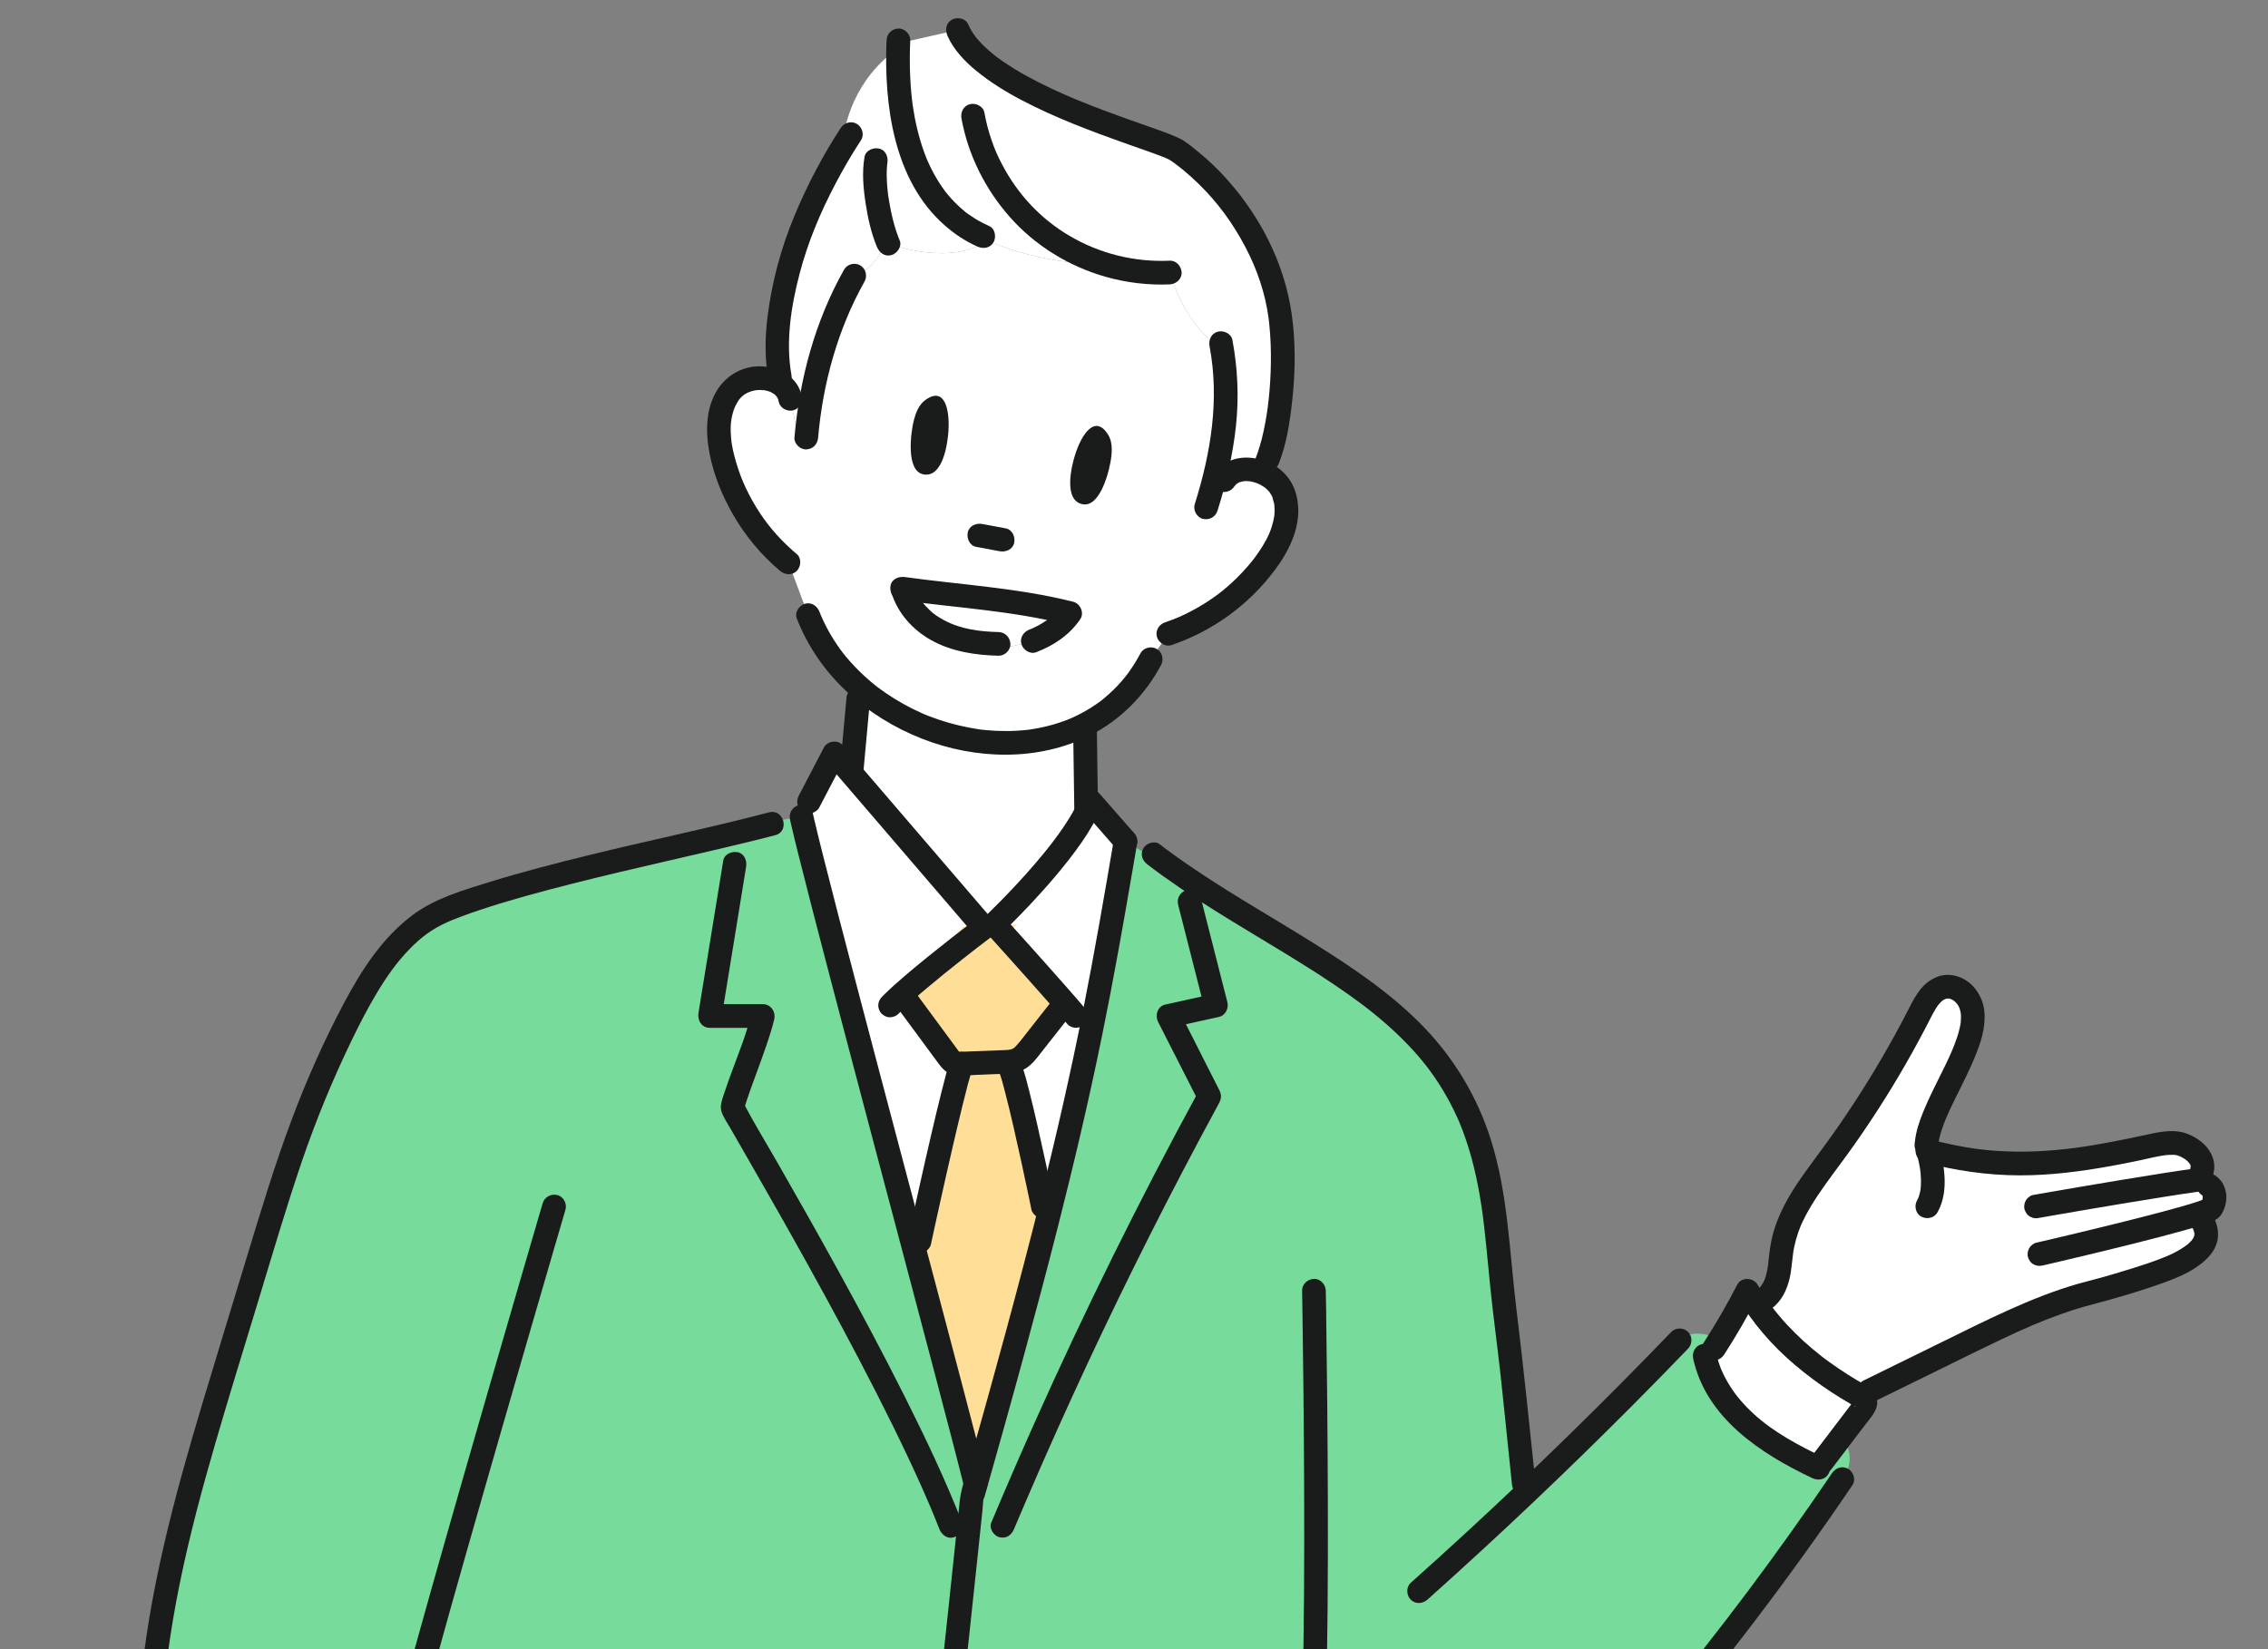 <svg width="165" height="120" viewBox="0 0 165 120" fill="none" xmlns="http://www.w3.org/2000/svg">
<rect x="0" y="0" width="165" height="120" fill="#808080" stroke="none"/>
<g clip-path="url(#clip0_3339_49214)">
<path d="M77.848 44.614C77.236 45.544 76.191 46.295 75.138 46.63C67.482 49.07 65.622 42.818 65.622 42.818C69.641 43.385 73.931 43.612 77.848 44.614Z" fill="white"/>
<path d="M54.621 63.992L60.688 54.823L71.583 65.023L79.359 58.331L86.54 66.129L70.581 113.666L54.621 63.992Z" fill="white"/>
<path d="M72.951 75.055H70.439L66.895 88.835L66.477 90.908L71.331 108.613L76.185 88.835L72.951 75.055Z" fill="#FFDF98"/>
<path d="M73.355 77.255C73.233 77.265 73.111 77.27 72.99 77.275C71.974 77.314 70.959 77.354 69.944 77.393C69.761 77.4 69.571 77.405 69.407 77.326C69.365 77.306 69.326 77.281 69.29 77.252C69.184 77.17 69.101 77.058 69.021 76.949C67.979 75.537 66.937 74.124 65.896 72.712L65.556 72.33C67.097 70.724 68.609 69.09 70.09 67.428L70.959 67.63C71.649 67.724 72.358 67.683 73.034 67.509L74.01 67.231C73.852 67.41 73.692 67.586 73.529 67.761C74.769 69.533 76.077 71.257 77.449 72.93L77.117 73.458C76.37 74.409 75.622 75.359 74.874 76.31C74.642 76.605 74.4 76.909 74.065 77.077C73.845 77.188 73.602 77.233 73.355 77.255Z" fill="#FFDF98"/>
<path d="M135.498 101.679C135.608 101.767 135.695 101.874 135.711 102.011C135.732 102.196 135.614 102.365 135.5 102.514C134.999 103.173 134.465 103.809 133.946 104.455C133.427 105.105 132.924 105.766 132.489 106.473C132.427 106.574 132.353 106.693 132.279 106.809C130.464 105.95 128.674 104.987 127.165 103.661C125.736 102.403 124.564 100.786 124.086 98.948L124.691 98.129C124.836 97.904 124.98 97.679 125.121 97.452C125.839 96.303 126.509 95.123 127.127 93.918C127.31 94.241 127.505 94.556 127.711 94.864C129.581 97.668 132.32 99.846 135.26 101.524C135.34 101.569 135.424 101.62 135.498 101.679Z" fill="white"/>
<path d="M133.947 104.456C133.427 105.105 132.925 105.766 132.49 106.473C132.428 106.574 132.353 106.693 132.279 106.81C130.464 105.95 128.674 104.987 127.166 103.661C125.736 102.403 124.565 100.787 124.087 98.949L124.692 98.129C124.837 97.905 124.981 97.679 125.122 97.452C123.004 96.484 122.199 97.524 122.199 97.524C118.587 101.275 114.891 104.946 111.114 108.533L110.859 108.009C110.182 101.58 109.505 95.151 108.827 88.722C108.543 86.02 108.246 83.268 107.158 80.778C104.585 74.892 81.884 61.213 81.884 61.213C81.168 68.398 79.196 75.366 77.228 82.289C75.756 87.465 74.655 91.65 74.039 97.008C73.865 98.516 70.984 106.655 70.984 106.655C70.984 106.655 68.786 101.926 68.643 100.956C67.31 91.947 64.942 83.112 61.915 74.529C60.824 71.435 60.111 68.485 59.467 65.271C59.393 64.904 58.282 59.429 58.308 59.423C58.308 59.423 48.026 61.101 48.005 61.168L47.901 61.213C42.445 62.651 36.95 64.103 31.902 66.45C28.089 68.223 25.744 73.324 24.019 76.998C21.892 81.526 20.421 86.328 18.968 91.105C18.15 93.797 17.331 96.489 16.513 99.181C13.877 107.855 11.219 116.647 10.883 125.706L10.729 129.861C10.836 132.374 12.773 134.516 15.039 135.608C17.305 136.7 19.874 136.942 22.38 137.166C25.244 137.423 23.905 137.68 26.769 137.937C26.427 144.395 25.121 157.168 25.121 157.168H97.339C97.339 157.168 97.571 144.383 96.727 137.521C96.379 134.695 96.5 130.803 96.426 127.888L97.777 128.688C99.699 131.592 102.375 134.394 105.833 134.798C108.54 135.115 111.2 133.881 113.428 132.311C116.735 129.982 119.421 126.89 121.986 123.762C126.241 118.569 130.261 113.183 134.026 107.625C134.026 107.625 135.295 106.221 133.946 104.456H133.947ZM74.736 136.811C74.719 137.011 74.623 137.213 74.479 137.348C73.735 138.844 71.677 137.749 71.677 137.749C70.71 137.241 70.407 135.792 71.09 134.939C71.774 134.086 73.253 134.066 73.96 134.901C74.181 135.161 74.325 135.477 74.466 135.787C74.567 136.008 74.669 136.237 74.715 136.473V136.474C74.737 136.585 74.745 136.697 74.736 136.811Z" fill="#76DB9B"/>
<path d="M160.238 89.96C160.238 90.632 157.298 92.286 156.089 92.885C154.881 93.484 153.527 93.703 152.218 94.029C148.971 94.837 145.939 96.322 142.935 97.796C140.618 98.934 138.301 100.071 135.984 101.208L135.498 101.679C135.424 101.62 135.341 101.57 135.261 101.524C132.32 99.847 129.582 97.669 127.711 94.864L127.787 94.827C128.553 94.618 129.064 93.876 129.29 93.115C129.515 92.354 129.519 91.547 129.65 90.765C130.069 88.272 131.724 86.197 133.224 84.162C135.672 80.84 137.846 77.315 139.716 73.637C140.115 72.85 140.623 71.962 141.492 71.815C142.286 71.68 143.068 72.286 143.355 73.037C143.643 73.789 143.533 74.636 143.304 75.408C142.495 78.146 140.281 80.453 140.145 83.304L140.212 83.74C145.484 84.866 151.017 84.565 156.295 83.419C156.984 83.27 157.686 83.106 158.385 83.19C159.085 83.275 159.614 83.767 160.047 84.323C160.589 85.02 160.043 85.836 160.043 85.836L160.652 86.234C161.214 86.552 161.234 87.413 160.857 87.936C160.479 88.459 159.848 88.724 159.246 88.956C159.246 88.956 160.238 89.289 160.238 89.96Z" fill="white"/>
<path d="M62.114 52.278C62.149 51.375 62.181 50.466 62.196 49.535V49.442C66.976 52.995 73.858 53.901 78.656 50.751V51.093C78.662 51.845 78.684 52.604 78.714 53.367C78.747 54.244 78.789 55.126 78.828 56.015L78.932 59.405C77.731 62.259 72.452 67.727 71.761 67.633C71.761 67.633 64.812 60.759 61.944 57.621V57.225C61.968 55.541 62.048 53.922 62.114 52.278Z" fill="white"/>
<path d="M63.511 50.822C61.421 49.269 59.731 47.21 58.794 44.763L57.361 40.928C55.038 38.991 53.344 36.312 52.589 33.383C52.149 31.672 52.093 29.66 53.273 28.345C54.135 27.385 55.812 27.263 56.782 27.943C57.139 28.194 57.4 28.555 57.489 29.022L58.26 32.67L58.888 29.362C59.415 26.099 60.525 22.931 62.151 20.053C62.151 20.053 63.918 19.595 64.468 17.319C64.521 17.466 64.574 17.605 64.628 17.733C64.628 17.733 69.239 19.444 71.81 17.48C71.81 17.48 75.497 19.265 80.269 19.191C81.828 19.684 83.471 19.907 85.104 19.83C85.104 19.83 86.175 23.833 88.891 25.309C89.344 27.895 89.336 30.561 88.865 33.144L87.394 37.731L90.176 34.193C90.714 34.076 91.332 34.165 91.886 34.41C92.549 34.701 93.122 35.214 93.368 35.865C93.992 37.518 93.21 39.373 92.18 40.808C90.416 43.265 87.865 45.148 84.998 46.111L83.722 47.964C82.758 49.775 81.466 51.15 79.971 52.13C75.174 55.28 68.292 54.374 63.511 50.822ZM75.139 46.631C76.191 46.296 77.236 45.545 77.848 44.615C73.932 43.613 69.642 43.386 65.623 42.819C65.623 42.819 67.482 49.071 75.139 46.631Z" fill="white"/>
<path d="M64.468 17.319C63.917 19.595 62.15 20.053 62.15 20.053C60.524 22.931 59.415 26.099 58.888 29.362L58.259 32.67L57.489 29.022C57.4 28.555 57.139 28.194 56.781 27.943L56.748 27.514C56.349 25.37 56.614 23.157 57.033 21.017C57.74 17.419 59.509 13.654 61.25 10.787C61.399 9 62.149 5.79 65.34 3.501C65.593 3.32 65.86 3.144 66.144 2.976L69.676 2.179C71.759 6.952 84.343 10.07 85.606 10.944C88.978 13.277 91.657 17.105 92.746 21.058C93.834 25.01 93.221 30.938 92.211 33.479L91.886 34.41C91.331 34.165 90.714 34.076 90.175 34.193L87.394 37.731L88.865 33.144C89.336 30.561 89.344 27.895 88.89 25.309C86.174 23.833 85.103 19.83 85.103 19.83C83.471 19.907 81.827 19.684 80.268 19.191C75.496 19.265 71.81 17.48 71.81 17.48C69.238 19.444 64.627 17.733 64.627 17.733C64.573 17.605 64.52 17.466 64.468 17.319Z" fill="white"/>
<path d="M89.813 35.379C89.845 35.33 89.972 35.205 89.824 35.354C89.866 35.312 89.904 35.266 89.947 35.225C89.976 35.198 90.007 35.173 90.036 35.148C89.864 35.296 90.008 35.177 90.054 35.15C90.093 35.126 90.146 35.109 90.182 35.082C90.269 35.013 89.988 35.14 90.164 35.09C90.28 35.056 90.392 35.028 90.51 35.002C90.264 35.055 90.569 35.004 90.645 35.002C90.717 35.002 91.098 35.045 90.855 35.004C91.091 35.044 91.316 35.108 91.541 35.19C91.331 35.113 91.638 35.241 91.692 35.27C91.788 35.322 91.881 35.379 91.971 35.441C92.006 35.464 92.167 35.602 92.006 35.462C92.055 35.505 92.105 35.546 92.152 35.59C92.246 35.678 92.332 35.773 92.413 35.873C92.274 35.702 92.462 35.962 92.491 36.014C92.522 36.069 92.549 36.126 92.576 36.182C92.556 36.139 92.51 35.987 92.569 36.182C92.614 36.332 92.653 36.48 92.69 36.631C92.754 36.895 92.69 36.496 92.712 36.766C92.721 36.873 92.727 36.979 92.728 37.086C92.729 37.255 92.721 37.425 92.7 37.592C92.716 37.471 92.694 37.624 92.691 37.639C92.672 37.731 92.656 37.823 92.635 37.914C92.598 38.068 92.555 38.219 92.507 38.369C92.478 38.46 92.446 38.55 92.412 38.64C92.418 38.626 92.305 38.901 92.353 38.79C92.074 39.437 91.688 40.027 91.273 40.593C91.167 40.738 90.909 41.053 90.716 41.273C90.495 41.526 90.264 41.771 90.026 42.008C89.81 42.223 89.586 42.432 89.357 42.633C89.092 42.865 88.807 43.096 88.604 43.247C88.016 43.684 87.395 44.078 86.748 44.423C86.035 44.803 85.518 45.025 84.769 45.279C84.329 45.428 84.039 45.871 84.167 46.338C84.285 46.767 84.784 47.09 85.227 46.94C88.237 45.917 90.857 44.007 92.76 41.462C93.731 40.164 94.556 38.522 94.442 36.856C94.388 36.066 94.162 35.328 93.67 34.704C93.304 34.24 92.806 33.876 92.265 33.64C90.893 33.043 89.203 33.16 88.326 34.509C88.072 34.898 88.247 35.46 88.635 35.687C89.053 35.931 89.559 35.769 89.813 35.378V35.379Z" fill="#191C1A"/>
<path d="M57.97 40.32C56.903 39.424 56.004 38.424 55.281 37.327C54.898 36.747 54.557 36.141 54.261 35.513C53.999 34.958 53.77 34.36 53.569 33.69C53.473 33.373 53.388 33.052 53.319 32.728C53.241 32.359 53.216 32.19 53.19 31.904C53.127 31.188 53.145 30.657 53.312 30.058C53.349 29.922 53.393 29.788 53.445 29.657C53.383 29.813 53.491 29.562 53.494 29.554C53.519 29.504 53.545 29.454 53.573 29.405C53.746 29.095 53.791 29.017 54.059 28.78C54.097 28.746 54.26 28.645 54.079 28.761C54.114 28.738 54.148 28.714 54.182 28.691C54.288 28.624 54.4 28.572 54.511 28.515C54.31 28.619 54.594 28.49 54.658 28.471C54.78 28.435 54.903 28.412 55.026 28.387C54.796 28.434 54.995 28.391 55.047 28.387C55.13 28.38 55.214 28.376 55.298 28.376C55.376 28.376 55.751 28.416 55.502 28.376C55.623 28.395 55.742 28.419 55.86 28.452C55.918 28.469 55.973 28.489 56.031 28.507C56.209 28.561 55.893 28.431 56.043 28.511C56.163 28.575 56.274 28.647 56.389 28.718C56.217 28.611 56.314 28.652 56.347 28.691C56.393 28.746 56.454 28.803 56.506 28.852C56.635 28.973 56.436 28.697 56.507 28.858C56.529 28.908 56.564 28.962 56.593 29.007C56.696 29.165 56.549 28.831 56.597 29.017C56.618 29.096 56.643 29.172 56.66 29.252C56.754 29.708 57.291 29.972 57.719 29.854C58.191 29.724 58.415 29.252 58.321 28.795C58.045 27.468 56.782 26.752 55.516 26.662C54.166 26.565 52.915 27.226 52.194 28.355C51.318 29.727 51.326 31.47 51.624 33.014C51.92 34.55 52.534 36.055 53.309 37.408C54.203 38.969 55.375 40.383 56.752 41.539C57.108 41.837 57.621 41.888 57.97 41.539C58.278 41.231 58.328 40.621 57.97 40.321L57.97 40.32Z" fill="#191C1A"/>
<path d="M71.01 39.789C71.58 39.896 72.151 40.004 72.722 40.11C73.164 40.193 73.672 39.988 73.782 39.508C73.878 39.085 73.653 38.538 73.18 38.449C72.609 38.342 72.038 38.235 71.467 38.128C71.025 38.045 70.517 38.251 70.408 38.73C70.311 39.154 70.536 39.701 71.01 39.789Z" fill="#191C1A"/>
<path d="M57.964 44.99C59.556 49.114 63.016 52.154 67.08 53.752C70.969 55.28 75.54 55.408 79.322 53.5C81.523 52.389 83.305 50.564 84.465 48.398C84.684 47.988 84.568 47.46 84.156 47.219C83.765 46.991 83.198 47.117 82.978 47.528C82.72 48.011 82.433 48.477 82.113 48.921C82.074 48.975 82.035 49.029 81.996 49.082C81.974 49.111 81.835 49.287 81.97 49.117C81.903 49.203 81.835 49.288 81.765 49.371C81.6 49.57 81.429 49.763 81.251 49.949C80.902 50.313 80.528 50.647 80.136 50.963C79.97 51.097 80.286 50.853 80.114 50.98C80.064 51.017 80.015 51.054 79.965 51.09C79.882 51.15 79.798 51.209 79.714 51.267C79.512 51.406 79.305 51.537 79.094 51.662C78.674 51.909 78.239 52.126 77.791 52.319C78.02 52.221 77.688 52.359 77.632 52.381C77.528 52.421 77.424 52.459 77.319 52.497C77.09 52.578 76.858 52.652 76.625 52.719C76.157 52.854 75.68 52.961 75.198 53.041C75.088 53.059 74.976 53.074 74.865 53.092C74.734 53.114 75.086 53.066 74.882 53.089C74.821 53.096 74.76 53.104 74.698 53.111C74.453 53.138 74.208 53.158 73.962 53.171C73.466 53.2 72.969 53.201 72.474 53.178C72.244 53.168 72.016 53.152 71.788 53.131C71.663 53.12 71.538 53.107 71.414 53.092C71.352 53.085 71.29 53.077 71.227 53.069C71.046 53.047 71.403 53.096 71.207 53.066C70.224 52.914 69.259 52.691 68.317 52.373C68.075 52.292 67.835 52.205 67.598 52.113C67.498 52.074 67.4 52.035 67.301 51.994C67.264 51.979 67.064 51.892 67.272 51.982C67.193 51.948 67.115 51.914 67.038 51.88C66.591 51.68 66.152 51.462 65.725 51.223C65.28 50.975 64.845 50.706 64.425 50.417C64.232 50.285 64.043 50.148 63.856 50.008C63.825 49.984 63.654 49.85 63.829 49.988C63.779 49.948 63.729 49.909 63.679 49.869C63.58 49.79 63.481 49.709 63.384 49.628C62.948 49.26 62.532 48.868 62.14 48.453C61.952 48.254 61.77 48.049 61.593 47.84C61.512 47.743 61.432 47.645 61.353 47.546C61.329 47.515 61.199 47.342 61.333 47.521C61.282 47.454 61.231 47.387 61.181 47.319C60.857 46.877 60.559 46.416 60.292 45.937C60.159 45.697 60.032 45.453 59.915 45.204C59.851 45.07 59.791 44.934 59.731 44.798C59.643 44.598 59.799 44.972 59.719 44.768C59.688 44.689 59.656 44.61 59.625 44.531C59.457 44.097 59.046 43.797 58.565 43.929C58.151 44.043 57.795 44.552 57.964 44.988V44.99Z" fill="#191C1A"/>
<path d="M62.834 55.93C62.85 55.762 62.865 55.594 62.88 55.426C62.917 55.022 62.954 54.618 62.991 54.215C63.036 53.727 63.081 53.239 63.125 52.751C63.164 52.328 63.203 51.906 63.241 51.483C63.26 51.278 63.283 51.072 63.298 50.866C63.298 50.863 63.298 50.86 63.298 50.857C63.317 50.649 63.189 50.391 63.046 50.248C62.897 50.099 62.652 49.986 62.437 49.996C62.214 50.005 61.983 50.079 61.828 50.248C61.783 50.306 61.738 50.364 61.693 50.422C61.615 50.557 61.576 50.701 61.575 50.857C61.56 51.025 61.544 51.193 61.529 51.361C61.492 51.765 61.455 52.168 61.418 52.572C61.374 53.059 61.329 53.548 61.284 54.036C61.246 54.459 61.206 54.881 61.168 55.303C61.149 55.509 61.126 55.715 61.112 55.921C61.112 55.923 61.112 55.926 61.111 55.93C61.092 56.138 61.221 56.396 61.363 56.539C61.513 56.688 61.758 56.801 61.972 56.791C62.195 56.781 62.426 56.708 62.582 56.539C62.627 56.481 62.671 56.423 62.717 56.364C62.795 56.23 62.834 56.085 62.834 55.93Z" fill="#191C1A"/>
<path d="M79.882 59.093C79.879 58.885 79.876 58.676 79.873 58.469C79.866 57.971 79.859 57.474 79.852 56.976C79.843 56.374 79.835 55.773 79.827 55.171C79.819 54.651 79.812 54.131 79.805 53.611C79.801 53.357 79.8 53.103 79.794 52.85C79.794 52.847 79.794 52.843 79.794 52.839C79.791 52.617 79.7 52.389 79.542 52.23C79.392 52.081 79.147 51.968 78.933 51.978C78.71 51.988 78.479 52.061 78.323 52.23C78.17 52.397 78.068 52.607 78.071 52.839C78.074 53.048 78.077 53.256 78.08 53.464C78.087 53.962 78.094 54.459 78.101 54.957C78.11 55.559 78.118 56.16 78.126 56.762C78.134 57.282 78.141 57.802 78.148 58.322C78.152 58.575 78.153 58.829 78.159 59.082C78.159 59.086 78.159 59.09 78.159 59.093C78.162 59.316 78.253 59.544 78.411 59.703C78.561 59.852 78.806 59.964 79.02 59.955C79.243 59.945 79.474 59.871 79.63 59.703C79.783 59.535 79.885 59.326 79.882 59.093Z" fill="#191C1A"/>
<path d="M65.392 43.65C69.504 44.227 73.596 44.425 77.619 45.446C77.447 45.025 77.276 44.603 77.105 44.181C76.994 44.344 76.883 44.481 76.686 44.677C76.494 44.868 76.346 44.995 76.179 45.113C75.975 45.258 75.76 45.39 75.54 45.51C75.417 45.577 75.292 45.639 75.166 45.697C75.151 45.704 75.009 45.766 75.059 45.745C75.111 45.724 74.909 45.802 74.91 45.802C74.475 45.966 74.177 46.384 74.308 46.861C74.423 47.279 74.93 47.628 75.368 47.463C76.655 46.977 77.813 46.203 78.592 45.052C78.902 44.592 78.59 43.916 78.077 43.787C76.042 43.27 73.962 42.965 71.88 42.708C69.882 42.461 67.779 42.261 65.851 41.991C65.407 41.929 64.904 42.099 64.791 42.593C64.699 42.998 64.916 43.585 65.393 43.652L65.392 43.65Z" fill="#191C1A"/>
<path d="M61.407 19.619C59.292 23.38 58.169 27.555 57.797 31.838C57.758 32.289 58.221 32.719 58.658 32.7C59.159 32.677 59.478 32.321 59.52 31.838C59.861 27.913 60.941 23.962 62.894 20.488C63.122 20.083 62.991 19.547 62.585 19.31C62.188 19.077 61.636 19.212 61.407 19.619H61.407Z" fill="#191C1A"/>
<path d="M87.997 25.193C88.731 29.075 88.097 32.942 86.917 36.697C86.782 37.127 87.076 37.656 87.519 37.756C87.987 37.863 88.433 37.615 88.578 37.155C89.208 35.149 89.691 33.103 89.916 31.011C90.141 28.914 90.049 26.807 89.659 24.735C89.572 24.278 89.021 24.017 88.599 24.133C88.12 24.264 87.911 24.733 87.997 25.192V25.193Z" fill="#191C1A"/>
<path d="M85.104 18.97C82.53 19.082 80.026 18.465 77.811 17.162C75.71 15.927 74.058 14.155 72.919 11.998C72.571 11.339 72.37 10.876 72.139 10.204C71.912 9.545 71.738 8.869 71.613 8.184C71.529 7.726 70.974 7.467 70.554 7.582C70.073 7.714 69.868 8.182 69.952 8.641C70.435 11.281 71.676 13.755 73.445 15.766C75.281 17.854 77.739 19.369 80.408 20.133C81.926 20.568 83.526 20.761 85.104 20.692C85.553 20.672 85.986 20.309 85.965 19.83C85.945 19.381 85.586 18.948 85.104 18.969V18.97Z" fill="#191C1A"/>
<path d="M64.498 2.937C64.304 7.592 64.999 13.093 68.697 16.371C69.417 17.009 70.222 17.548 71.103 17.939C71.527 18.127 72.028 18.063 72.281 17.63C72.495 17.263 72.399 16.641 71.972 16.451C71.62 16.296 71.279 16.119 70.952 15.918C70.792 15.819 70.635 15.715 70.482 15.607C70.398 15.548 70.308 15.49 70.231 15.422C70.434 15.6 70.166 15.367 70.118 15.327C69.798 15.06 69.498 14.771 69.218 14.463C69.078 14.309 68.944 14.151 68.814 13.989C68.785 13.952 68.667 13.791 68.808 13.981C68.785 13.95 68.761 13.919 68.737 13.888C68.655 13.777 68.576 13.665 68.499 13.551C68.232 13.159 67.992 12.749 67.777 12.326C67.668 12.112 67.566 11.894 67.469 11.674C67.451 11.634 67.433 11.592 67.416 11.551C67.501 11.751 67.412 11.538 67.399 11.506C67.339 11.356 67.281 11.205 67.226 11.053C66.834 9.967 66.573 8.838 66.406 7.698C66.405 7.687 66.367 7.411 66.391 7.59C66.376 7.476 66.362 7.362 66.349 7.247C66.329 7.072 66.311 6.897 66.295 6.721C66.259 6.325 66.233 5.927 66.216 5.53C66.178 4.666 66.185 3.801 66.221 2.937C66.24 2.486 65.811 2.056 65.36 2.076C64.877 2.098 64.519 2.454 64.498 2.937Z" fill="#191C1A"/>
<path d="M62.897 11.411C62.699 12.561 62.808 13.723 62.986 14.868C63.148 15.917 63.388 16.978 63.796 17.96C63.975 18.389 64.367 18.697 64.856 18.562C65.261 18.451 65.637 17.935 65.457 17.503C65.07 16.573 64.838 15.572 64.674 14.581C64.653 14.453 64.633 14.326 64.615 14.198C64.601 14.104 64.624 14.289 64.606 14.131C64.598 14.061 64.589 13.991 64.582 13.92C64.554 13.66 64.532 13.4 64.52 13.139C64.508 12.885 64.504 12.629 64.514 12.375C64.518 12.269 64.525 12.164 64.534 12.059C64.539 12.003 64.545 11.948 64.551 11.893C64.537 12.031 64.539 11.975 64.558 11.87C64.634 11.428 64.44 10.921 63.956 10.811C63.538 10.715 62.979 10.938 62.897 11.412V11.411Z" fill="#191C1A"/>
<path d="M68.933 2.613C69.379 3.62 70.183 4.463 71.026 5.153C72.057 5.996 73.192 6.694 74.37 7.31C76.766 8.563 79.311 9.523 81.857 10.427C82.742 10.742 83.634 11.04 84.51 11.379C84.583 11.407 84.656 11.435 84.729 11.464C84.76 11.477 84.791 11.489 84.822 11.502C84.988 11.569 84.625 11.414 84.751 11.472C84.853 11.519 84.956 11.562 85.053 11.616C85.279 11.74 85.481 11.906 85.687 12.059C85.695 12.065 85.815 12.156 85.731 12.091C85.767 12.119 85.802 12.147 85.838 12.176C85.934 12.251 86.029 12.328 86.123 12.406C86.312 12.563 86.498 12.724 86.68 12.889C88.145 14.215 89.274 15.636 90.249 17.332C90.733 18.174 91.145 19.037 91.451 19.856C91.769 20.702 92.02 21.572 92.182 22.461C92.219 22.666 92.251 22.873 92.282 23.08C92.303 23.223 92.267 22.959 92.285 23.103C92.29 23.146 92.296 23.188 92.301 23.23C92.317 23.358 92.331 23.486 92.344 23.615C92.392 24.079 92.423 24.546 92.441 25.012C92.478 25.94 92.463 26.871 92.405 27.798C92.378 28.24 92.34 28.682 92.291 29.122C92.269 29.329 92.245 29.534 92.217 29.74C92.24 29.565 92.197 29.875 92.192 29.911C92.176 30.016 92.16 30.12 92.143 30.225C92.025 30.961 91.875 31.694 91.666 32.41C91.584 32.694 91.49 32.975 91.382 33.251C91.216 33.671 91.562 34.214 91.983 34.31C92.479 34.423 92.866 34.159 93.043 33.708C93.603 32.282 93.835 30.72 94.005 29.205C94.212 27.367 94.256 25.499 94.072 23.657C93.878 21.722 93.385 19.899 92.586 18.125C91.755 16.278 90.619 14.568 89.272 13.057C88.624 12.331 87.921 11.654 87.164 11.043C86.725 10.69 86.278 10.29 85.763 10.048C85.025 9.703 84.244 9.447 83.477 9.176C82.357 8.781 81.236 8.387 80.126 7.965C79.494 7.725 78.865 7.477 78.24 7.218C78.159 7.184 78.078 7.15 77.997 7.117C78.158 7.184 77.995 7.115 77.929 7.087C77.756 7.013 77.584 6.939 77.412 6.863C77.099 6.724 76.787 6.582 76.477 6.436C75.259 5.861 74.062 5.227 72.953 4.46C72.832 4.377 72.711 4.291 72.592 4.204C72.53 4.158 72.469 4.111 72.407 4.065C72.33 4.009 72.468 4.112 72.468 4.112C72.424 4.076 72.378 4.042 72.334 4.006C72.112 3.828 71.896 3.643 71.69 3.448C71.489 3.258 71.296 3.059 71.116 2.85C71.078 2.806 71.041 2.761 71.004 2.716C70.859 2.544 71.07 2.811 70.988 2.698C70.914 2.594 70.839 2.492 70.769 2.385C70.637 2.181 70.521 1.967 70.422 1.745C70.234 1.319 69.614 1.22 69.244 1.436C68.806 1.692 68.746 2.187 68.935 2.614L68.933 2.613Z" fill="#191C1A"/>
<path d="M61.157 9.321C59.853 11.32 58.742 13.439 57.822 15.64C56.819 18.04 56.15 20.521 55.833 23.103C55.642 24.652 55.64 26.204 55.918 27.743C56.001 28.201 56.558 28.46 56.977 28.345C57.459 28.212 57.662 27.745 57.579 27.285C57.145 24.888 57.551 22.288 58.168 19.93C58.774 17.613 59.672 15.484 60.777 13.377C61.349 12.286 61.971 11.222 62.644 10.19C62.899 9.801 62.723 9.238 62.335 9.012C61.916 8.767 61.412 8.931 61.157 9.321L61.157 9.321Z" fill="#191C1A"/>
<path d="M68.999 31.392C69.111 29.73 68.697 28.088 67.303 29.12C66.848 29.457 66.629 30.021 66.486 30.57C66.262 31.428 65.871 34.294 67.2 34.52C68.605 34.757 68.94 32.256 68.999 31.392Z" fill="#191C1A"/>
<path d="M78.206 33.12C78.704 31.53 79.684 30.15 80.61 31.617C80.912 32.095 80.912 32.701 80.846 33.264C80.744 34.145 80.07 36.958 78.749 36.687C77.354 36.399 77.948 33.946 78.206 33.119V33.12Z" fill="#191C1A"/>
<path d="M65.365 73.767C66.023 73.091 66.744 72.476 67.465 71.87C68.292 71.173 69.135 70.495 69.984 69.825C70.381 69.512 70.78 69.201 71.18 68.891C71.122 68.936 71.064 68.981 71.005 69.026C71.323 68.781 71.641 68.537 71.961 68.295C71.98 68.281 71.998 68.267 72.017 68.252C72.146 68.176 72.25 68.073 72.326 67.944C72.389 67.845 72.423 67.738 72.428 67.623C72.466 67.34 72.375 67.114 72.191 66.9C72.094 66.786 71.996 66.672 71.898 66.558C71.635 66.251 71.372 65.945 71.108 65.638C70.716 65.182 70.324 64.725 69.932 64.268C69.457 63.715 68.982 63.162 68.507 62.609C67.983 61.999 67.459 61.388 66.935 60.778C66.408 60.164 65.881 59.55 65.355 58.937C64.863 58.364 64.372 57.792 63.881 57.22C63.465 56.736 63.05 56.253 62.635 55.769L61.739 54.726C61.598 54.561 61.459 54.395 61.315 54.232C61.309 54.225 61.303 54.218 61.297 54.211C60.944 53.8 60.188 53.919 59.944 54.386C59.737 54.781 59.531 55.177 59.325 55.572C58.996 56.202 58.667 56.832 58.338 57.462C58.262 57.606 58.187 57.75 58.112 57.894C58.005 58.098 57.963 58.331 58.025 58.557C58.08 58.757 58.235 58.974 58.421 59.072C58.621 59.178 58.863 59.23 59.085 59.159C59.292 59.092 59.495 58.962 59.599 58.763C59.806 58.367 60.012 57.972 60.219 57.576C60.548 56.946 60.877 56.316 61.206 55.687C61.281 55.542 61.356 55.399 61.431 55.255C60.98 55.313 60.529 55.371 60.078 55.429C60.176 55.543 60.274 55.657 60.372 55.771C60.635 56.078 60.898 56.384 61.162 56.691C61.554 57.147 61.946 57.604 62.338 58.061C62.813 58.614 63.288 59.167 63.763 59.72C64.287 60.331 64.811 60.941 65.335 61.551C65.862 62.165 66.389 62.779 66.916 63.393C67.407 63.965 67.898 64.537 68.39 65.109C68.805 65.593 69.22 66.076 69.635 66.56C69.933 66.908 70.232 67.255 70.531 67.603C70.672 67.768 70.812 67.934 70.955 68.097C70.961 68.104 70.967 68.111 70.973 68.118C71.031 67.667 71.089 67.216 71.148 66.765C70.976 66.895 70.806 67.025 70.635 67.156C70.148 67.529 69.664 67.904 69.181 68.281C68.609 68.729 68.04 69.181 67.476 69.638C66.885 70.117 66.298 70.602 65.721 71.099C65.231 71.522 64.744 71.953 64.285 72.41C64.238 72.457 64.192 72.503 64.147 72.55C63.991 72.71 63.894 72.936 63.894 73.159C63.894 73.371 63.988 73.623 64.147 73.769C64.311 73.919 64.526 74.031 64.756 74.021C64.983 74.01 65.203 73.934 65.365 73.769L65.365 73.767Z" fill="#191C1A"/>
<path d="M57.477 59.652C57.666 60.498 57.876 61.34 58.086 62.181C58.412 63.487 58.746 64.792 59.082 66.096C59.507 67.744 59.936 69.391 60.367 71.037C60.863 72.933 61.362 74.829 61.862 76.724C62.394 78.743 62.928 80.762 63.462 82.78C64.003 84.823 64.544 86.865 65.086 88.908C65.607 90.875 66.128 92.841 66.648 94.809C67.115 96.574 67.582 98.34 68.047 100.106C68.433 101.571 68.817 103.037 69.198 104.504C69.473 105.565 69.749 106.626 70.015 107.69C70.061 107.873 70.107 108.056 70.152 108.239C70.26 108.676 70.777 108.98 71.211 108.84C71.666 108.693 71.929 108.25 71.813 107.781C71.581 106.839 71.339 105.899 71.096 104.959C70.738 103.576 70.377 102.194 70.014 100.813C69.567 99.11 69.118 97.408 68.668 95.706C68.157 93.775 67.646 91.845 67.135 89.915C66.596 87.883 66.058 85.852 65.52 83.82C64.981 81.785 64.442 79.751 63.905 77.716C63.394 75.779 62.883 73.841 62.375 71.903C61.925 70.189 61.477 68.473 61.032 66.757C60.671 65.363 60.312 63.969 59.961 62.574C59.717 61.606 59.474 60.639 59.246 59.667C59.209 59.51 59.173 59.353 59.138 59.195C59.04 58.755 58.506 58.455 58.079 58.594C57.617 58.743 57.372 59.182 57.477 59.653V59.652Z" fill="#191C1A"/>
<path d="M70.001 110.796C68.791 107.701 67.36 104.693 65.873 101.724C64.284 98.551 62.612 95.42 60.903 92.312C59.459 89.687 57.984 87.08 56.494 84.481C55.708 83.109 54.877 81.753 54.138 80.355C54.113 80.306 54.091 80.256 54.064 80.208C54.013 80.115 54.163 80.482 54.135 80.375C54.114 80.294 54.164 80.678 54.163 80.561C54.163 80.433 54.106 80.849 54.145 80.694C54.266 80.214 54.431 79.749 54.596 79.284C55.109 77.847 55.671 76.424 56.112 74.963C56.192 74.697 56.267 74.428 56.327 74.157C56.444 73.615 56.08 73.067 55.496 73.067H51.646C51.923 73.43 52.2 73.793 52.477 74.157C52.68 72.909 52.883 71.662 53.086 70.414C53.41 68.425 53.733 66.436 54.057 64.446C54.131 63.989 54.206 63.531 54.28 63.073C54.352 62.63 54.165 62.124 53.678 62.014C53.264 61.919 52.697 62.139 52.619 62.615C52.416 63.863 52.213 65.11 52.01 66.358C51.686 68.347 51.363 70.336 51.039 72.326C50.964 72.783 50.89 73.242 50.816 73.699C50.727 74.242 51.039 74.79 51.646 74.79H55.496L54.665 73.699C54.356 75.124 53.781 76.504 53.282 77.869C53.058 78.484 52.827 79.099 52.627 79.724C52.513 80.079 52.372 80.483 52.482 80.855C52.613 81.294 52.922 81.717 53.145 82.109C53.59 82.891 54.04 83.669 54.488 84.449C55.913 86.928 57.326 89.413 58.713 91.914C60.438 95.022 62.126 98.15 63.74 101.317C64.532 102.872 65.306 104.436 66.05 106.014C66.405 106.766 66.752 107.522 67.091 108.281C67.25 108.64 67.407 108.999 67.562 109.36C67.599 109.446 67.636 109.532 67.673 109.618C67.691 109.66 67.709 109.704 67.727 109.746C67.777 109.861 67.643 109.544 67.716 109.719C67.793 109.904 67.87 110.089 67.946 110.274C68.08 110.6 68.211 110.927 68.339 111.255C68.502 111.673 68.924 112.01 69.398 111.857C69.805 111.725 70.175 111.246 70 110.797L70.001 110.796Z" fill="#191C1A"/>
<path d="M68.673 135.191C69.346 129.813 69.928 124.423 70.507 119.034C70.757 116.712 71.004 114.39 71.248 112.067C71.323 111.342 71.399 110.617 71.475 109.892C71.506 109.595 71.508 109.275 71.569 108.982C71.579 108.934 71.573 109.082 71.58 109.059C71.66 108.803 71.727 108.542 71.8 108.284C71.95 107.756 72.099 107.228 72.248 106.699C72.522 105.73 72.794 104.761 73.065 103.791C73.563 102.008 74.056 100.224 74.542 98.437C75.369 95.401 76.177 92.36 76.952 89.31C78.132 84.666 79.23 80.002 80.187 75.307C81.014 71.249 81.735 67.172 82.433 63.09C82.527 62.54 82.62 61.991 82.714 61.441C82.792 60.983 82.593 60.514 82.112 60.382C81.699 60.268 81.131 60.522 81.053 60.983C80.345 65.148 79.628 69.311 78.806 73.456C77.904 78.005 76.872 82.526 75.751 87.025C74.125 93.553 72.339 100.041 70.51 106.515C70.255 107.42 69.915 108.324 69.818 109.262C69.763 109.788 69.709 110.315 69.654 110.841C69.437 112.913 69.219 114.986 68.997 117.058C68.412 122.535 67.82 128.013 67.16 133.482C67.091 134.052 67.022 134.622 66.95 135.191C66.892 135.654 67.388 136.053 67.811 136.053C68.325 136.053 68.615 135.655 68.672 135.191H68.673Z" fill="#191C1A"/>
<path d="M78.888 73.317C78.484 72.84 78.073 72.369 77.661 71.9C77.158 71.328 76.654 70.758 76.147 70.19C75.651 69.632 75.153 69.075 74.654 68.52C74.265 68.087 73.876 67.655 73.487 67.223C73.308 67.026 73.133 66.826 72.953 66.632C72.95 66.629 72.947 66.626 72.945 66.623V67.841C73.142 67.654 73.335 67.464 73.527 67.272C74.016 66.786 74.498 66.291 74.97 65.788C75.6 65.117 76.215 64.431 76.808 63.727C77.481 62.928 78.129 62.106 78.723 61.247C79.255 60.476 79.727 59.675 80.089 58.81C80.124 58.727 80.157 58.643 80.189 58.559C79.709 58.686 79.229 58.812 78.749 58.939C79.034 59.264 79.318 59.588 79.603 59.913C80.056 60.431 80.509 60.948 80.962 61.465C81.066 61.583 81.17 61.702 81.274 61.821C81.413 61.98 81.677 62.073 81.883 62.073C82.089 62.073 82.347 61.979 82.492 61.821C82.643 61.656 82.755 61.441 82.745 61.211C82.734 60.974 82.649 60.781 82.492 60.602C82.208 60.277 81.923 59.953 81.639 59.628C81.186 59.111 80.733 58.593 80.279 58.076C80.176 57.958 80.072 57.839 79.968 57.72C79.769 57.494 79.411 57.421 79.13 57.499C78.984 57.539 78.857 57.614 78.75 57.72C78.643 57.828 78.57 57.955 78.528 58.1C78.497 58.185 78.463 58.269 78.428 58.352C78.457 58.284 78.486 58.215 78.515 58.146C78.125 59.07 77.569 59.921 76.986 60.732C76.801 60.988 76.612 61.24 76.42 61.49C76.465 61.432 76.51 61.374 76.555 61.315C76.142 61.85 75.712 62.371 75.272 62.883C74.859 63.362 74.436 63.834 74.005 64.298C73.639 64.693 73.267 65.083 72.891 65.468C72.625 65.74 72.356 66.01 72.084 66.277C71.967 66.391 71.848 66.503 71.732 66.618C71.73 66.62 71.729 66.621 71.727 66.622C71.576 66.765 71.465 67.023 71.475 67.232C71.486 67.466 71.568 67.665 71.727 67.841C71.873 68.002 72.019 68.163 72.164 68.324C72.533 68.734 72.903 69.144 73.271 69.554C73.762 70.1 74.252 70.647 74.74 71.196C75.251 71.769 75.761 72.343 76.268 72.919C76.696 73.405 77.122 73.893 77.541 74.385C77.584 74.435 77.627 74.486 77.669 74.536C77.805 74.696 78.076 74.788 78.279 74.788C78.481 74.788 78.742 74.694 78.888 74.536C79.038 74.371 79.15 74.156 79.14 73.927L79.109 73.697C79.068 73.552 78.994 73.425 78.887 73.317H78.888Z" fill="#191C1A"/>
<path d="M65.153 73.147C65.798 74.022 66.443 74.897 67.089 75.772C67.417 76.217 67.746 76.663 68.074 77.108C68.422 77.58 68.74 78.068 69.35 78.211C69.877 78.334 70.48 78.233 71.016 78.213C71.561 78.191 72.107 78.17 72.652 78.149C73.168 78.129 73.714 78.134 74.204 77.95C74.727 77.752 75.113 77.387 75.455 76.956C76.216 75.996 76.969 75.03 77.727 74.067C78.014 73.702 78.083 73.206 77.727 72.85C77.428 72.551 76.798 72.482 76.509 72.85C75.902 73.622 75.294 74.394 74.687 75.166C74.412 75.517 74.149 75.882 73.833 76.198C73.761 76.269 73.678 76.324 73.558 76.352C73.527 76.36 73.323 76.398 73.393 76.389C73.26 76.406 73.124 76.408 72.99 76.413C72.032 76.453 71.072 76.488 70.113 76.524C69.996 76.529 69.878 76.537 69.76 76.534C69.524 76.528 69.881 76.529 69.867 76.616C69.867 76.616 69.694 76.427 69.765 76.514C69.682 76.41 69.606 76.299 69.527 76.191L68.644 74.994C67.976 74.088 67.308 73.182 66.64 72.276C66.365 71.902 65.894 71.715 65.462 71.967C65.093 72.183 64.875 72.769 65.153 73.145L65.153 73.147Z" fill="#191C1A"/>
<path d="M69.112 77.164C69.008 77.502 68.913 77.844 68.821 78.186C68.701 78.632 68.587 79.081 68.475 79.53C68.345 80.048 68.219 80.568 68.094 81.088C67.96 81.65 67.827 82.213 67.697 82.777C67.565 83.346 67.435 83.915 67.305 84.485C67.18 85.034 67.057 85.583 66.934 86.132C66.824 86.623 66.715 87.114 66.607 87.605C66.517 88.01 66.428 88.415 66.34 88.821C66.278 89.105 66.216 89.389 66.154 89.673C66.126 89.806 66.096 89.939 66.068 90.071C66.067 90.077 66.066 90.083 66.065 90.088C66.016 90.315 66.032 90.548 66.151 90.752C66.256 90.931 66.461 91.101 66.666 91.148C66.886 91.198 67.134 91.187 67.33 91.061C67.512 90.943 67.678 90.765 67.725 90.547C67.745 90.456 67.764 90.366 67.784 90.276C67.838 90.025 67.893 89.773 67.947 89.522C68.029 89.145 68.112 88.768 68.195 88.391C68.3 87.916 68.405 87.441 68.511 86.966C68.631 86.43 68.751 85.895 68.872 85.359C69 84.789 69.131 84.22 69.262 83.651C69.392 83.085 69.524 82.519 69.658 81.954C69.785 81.419 69.914 80.884 70.046 80.35C70.161 79.882 70.279 79.415 70.401 78.949C70.499 78.578 70.599 78.208 70.707 77.841C70.729 77.768 70.751 77.695 70.773 77.622C70.838 77.413 70.796 77.146 70.687 76.959C70.582 76.78 70.377 76.61 70.172 76.563C69.952 76.513 69.704 76.523 69.509 76.65C69.316 76.774 69.181 76.943 69.113 77.164H69.112Z" fill="#191C1A"/>
<path d="M72.645 77.894C72.856 78.407 72.987 78.957 73.127 79.492C73.344 80.323 73.541 81.159 73.734 81.995C73.942 82.899 74.143 83.805 74.34 84.71C74.501 85.455 74.659 86.199 74.816 86.944C74.889 87.296 74.957 87.649 75.035 88C75.036 88.005 75.037 88.01 75.038 88.015C75.079 88.218 75.259 88.427 75.433 88.529C75.618 88.637 75.89 88.683 76.097 88.616C76.305 88.549 76.506 88.42 76.612 88.221C76.64 88.152 76.669 88.083 76.698 88.015C76.739 87.862 76.739 87.71 76.698 87.557C76.639 87.267 76.579 86.978 76.519 86.689C76.37 85.98 76.219 85.27 76.067 84.561C75.873 83.662 75.674 82.763 75.47 81.867C75.274 81.009 75.074 80.153 74.856 79.301C74.707 78.718 74.562 78.126 74.353 77.56C74.338 77.518 74.322 77.477 74.305 77.436C74.279 77.324 74.227 77.227 74.151 77.144C74.09 77.05 74.01 76.976 73.909 76.922C73.725 76.814 73.453 76.768 73.246 76.835C73.037 76.902 72.836 77.031 72.731 77.231C72.703 77.299 72.673 77.368 72.644 77.436C72.604 77.589 72.604 77.742 72.645 77.894Z" fill="#191C1A"/>
<path d="M73.776 111.254C73.821 111.147 73.866 111.039 73.911 110.932C73.865 111.042 73.964 110.807 73.977 110.775C74.062 110.574 74.148 110.373 74.234 110.172C74.405 109.77 74.576 109.368 74.749 108.967C75.094 108.164 75.442 107.362 75.792 106.563C76.5 104.949 77.221 103.341 77.954 101.738C79.412 98.546 80.921 95.377 82.477 92.232C84.027 89.099 85.624 85.99 87.268 82.906C87.686 82.122 88.107 81.34 88.531 80.559C88.685 80.276 88.867 80.002 88.822 79.665C88.805 79.543 88.765 79.44 88.711 79.329C88.688 79.28 88.662 79.232 88.637 79.183L87.775 77.488C87.111 76.183 86.465 74.867 85.782 73.573C85.769 73.546 85.755 73.519 85.742 73.493C85.57 73.914 85.398 74.336 85.227 74.758C86.382 74.502 87.538 74.246 88.693 73.991C89.153 73.888 89.404 73.364 89.295 72.931C89.079 72.082 88.862 71.232 88.646 70.383C88.301 69.027 87.956 67.67 87.611 66.314L87.371 65.37C87.26 64.933 86.748 64.627 86.312 64.768C85.861 64.914 85.591 65.36 85.71 65.828C85.926 66.677 86.142 67.527 86.358 68.376C86.703 69.732 87.048 71.089 87.394 72.445L87.633 73.389C87.834 73.036 88.034 72.683 88.235 72.33C87.08 72.585 85.925 72.841 84.77 73.097C84.198 73.223 84.016 73.892 84.255 74.362C85.123 76.068 85.991 77.775 86.86 79.481C86.984 79.725 87.109 79.969 87.233 80.213V79.344C85.067 83.321 82.979 87.341 80.971 91.4C78.97 95.447 77.048 99.533 75.207 103.655C74.15 106.023 73.121 108.404 72.115 110.795C71.94 111.212 72.304 111.761 72.717 111.855C73.221 111.97 73.589 111.699 73.776 111.253L73.776 111.254Z" fill="#191C1A"/>
<path d="M83.486 62.909C86.615 65.302 90.038 67.261 93.394 69.31C94.994 70.287 96.585 71.285 98.115 72.37C98.439 72.6 98.761 72.834 99.079 73.073C99.159 73.133 99.24 73.194 99.32 73.255C99.356 73.282 99.391 73.31 99.426 73.337C99.525 73.412 99.313 73.248 99.41 73.325C99.575 73.454 99.74 73.584 99.903 73.716C100.491 74.191 101.063 74.686 101.611 75.206C102.145 75.713 102.658 76.244 103.141 76.801C103.251 76.928 103.359 77.055 103.465 77.184C103.525 77.257 103.584 77.33 103.643 77.403C103.669 77.436 103.695 77.469 103.721 77.501C103.736 77.521 103.869 77.688 103.789 77.587C103.715 77.493 103.875 77.7 103.893 77.724C103.949 77.799 104.005 77.875 104.061 77.951C104.172 78.104 104.281 78.257 104.388 78.413C104.808 79.027 105.192 79.666 105.536 80.326C105.714 80.664 105.88 81.009 106.037 81.358C106.078 81.449 106.118 81.541 106.158 81.632C106.174 81.669 106.221 81.785 106.15 81.612C106.167 81.653 106.184 81.695 106.201 81.736C106.279 81.925 106.354 82.115 106.425 82.305C107.092 84.077 107.504 85.932 107.784 87.801C107.803 87.932 107.822 88.063 107.841 88.193C107.849 88.251 107.857 88.309 107.865 88.367C107.885 88.514 107.85 88.252 107.869 88.4C107.904 88.676 107.94 88.952 107.972 89.228C108.03 89.723 108.082 90.219 108.132 90.714C108.236 91.751 108.329 92.789 108.437 93.825C108.655 95.917 108.943 98.001 109.172 100.092C109.404 102.218 109.617 104.345 109.837 106.472C109.89 106.985 109.943 107.497 109.997 108.009C110.044 108.456 110.36 108.893 110.858 108.87C111.285 108.851 111.77 108.489 111.72 108.009C111.27 103.731 110.836 99.454 110.313 95.185C109.81 91.077 109.715 86.873 108.452 82.899C107.484 79.854 105.849 77.101 103.639 74.793C101.305 72.356 98.469 70.444 95.622 68.662C92.252 66.552 88.768 64.617 85.535 62.295C85.137 62.01 84.745 61.719 84.356 61.422C83.996 61.147 83.376 61.354 83.178 61.731C82.937 62.186 83.103 62.616 83.487 62.909H83.486Z" fill="#191C1A"/>
<path d="M11.745 125.706C12.016 118.637 13.712 111.733 15.68 104.969C16.68 101.532 17.739 98.112 18.78 94.688C19.811 91.298 20.807 87.895 21.95 84.541C22.983 81.511 24.196 78.572 25.588 75.69C26.166 74.496 26.773 73.314 27.46 72.179C28.167 71.012 28.857 70.027 29.786 69.068C30.634 68.193 31.437 67.59 32.58 67.083C32.664 67.046 32.749 67.009 32.834 66.973C32.626 67.063 32.873 66.958 32.949 66.927C33.158 66.842 33.369 66.76 33.58 66.681C34.025 66.514 34.474 66.358 34.924 66.208C37.118 65.477 39.358 64.88 41.598 64.309C46.126 63.158 50.697 62.191 55.231 61.07C55.622 60.973 56.013 60.874 56.403 60.771C57.474 60.489 57.02 58.828 55.945 59.11C51.565 60.263 47.121 61.168 42.724 62.252C40.36 62.835 37.998 63.443 35.67 64.161C33.761 64.751 31.674 65.352 30.05 66.557C27.838 68.2 26.302 70.578 25.026 72.983C23.59 75.69 22.335 78.511 21.256 81.377C19.997 84.72 18.968 88.144 17.93 91.559C16.863 95.069 15.786 98.576 14.733 102.09C12.678 108.95 10.792 115.911 10.183 123.071C10.108 123.948 10.055 124.827 10.021 125.706C10.003 126.171 10.43 126.567 10.882 126.567C11.364 126.567 11.726 126.173 11.744 125.706L11.745 125.706Z" fill="#191C1A"/>
<path d="M96.452 123.899C96.53 121.6 96.564 119.299 96.585 116.998C96.607 114.426 96.611 111.854 96.603 109.282C96.597 106.846 96.58 104.41 96.557 101.975C96.539 100.132 96.517 98.29 96.491 96.448C96.48 95.617 96.479 94.784 96.453 93.952C96.453 93.941 96.453 93.929 96.452 93.918C96.444 93.468 96.062 93.035 95.591 93.056C95.131 93.077 94.721 93.435 94.73 93.918C94.742 94.6 94.752 95.282 94.762 95.964C94.787 97.708 94.808 99.452 94.827 101.196C94.852 103.585 94.869 105.974 94.878 108.362C94.888 110.939 94.887 113.517 94.869 116.094C94.852 118.44 94.822 120.787 94.754 123.132C94.746 123.388 94.739 123.643 94.73 123.899C94.715 124.35 95.137 124.781 95.591 124.761C96.071 124.739 96.436 124.382 96.452 123.899Z" fill="#191C1A"/>
<path d="M97.035 129.123C98.729 131.672 100.897 134.104 103.833 135.198C107.074 136.405 110.516 135.259 113.284 133.449C116.161 131.567 118.594 129.079 120.826 126.486C123.171 123.76 125.397 120.926 127.576 118.066C130.067 114.798 132.465 111.461 134.771 108.059C135.032 107.674 134.844 107.104 134.462 106.881C134.037 106.632 133.545 106.804 133.284 107.19C129.349 112.995 125.148 118.626 120.664 124.018C118.583 126.519 116.39 128.984 113.803 130.975C112.64 131.87 111.174 132.818 109.817 133.344C109.123 133.612 108.235 133.864 107.607 133.934C107.249 133.973 106.888 133.993 106.527 133.984C106.328 133.98 106.132 133.963 105.934 133.947C105.619 133.922 106.084 133.977 105.802 133.932C105.686 133.913 105.572 133.893 105.457 133.87C105.089 133.795 104.726 133.693 104.373 133.566C104.292 133.537 104.211 133.505 104.13 133.474C104.035 133.435 104.024 133.431 104.097 133.461C104.044 133.438 103.991 133.415 103.939 133.391C103.755 133.307 103.575 133.217 103.398 133.121C103.066 132.941 102.745 132.741 102.435 132.524C102.364 132.474 102.292 132.423 102.221 132.371C102.174 132.336 102.127 132.301 102.08 132.266C102.138 132.311 102.126 132.302 102.045 132.238C101.884 132.109 101.724 131.977 101.569 131.84C100.328 130.749 99.399 129.572 98.522 128.253C98.265 127.866 97.762 127.699 97.344 127.944C96.96 128.169 96.777 128.733 97.035 129.122L97.035 129.123Z" fill="#191C1A"/>
<path d="M103.848 116.395C108.963 111.825 113.945 107.107 118.783 102.245C120.136 100.886 121.477 99.515 122.808 98.134C123.13 97.799 123.141 97.249 122.808 96.916C122.483 96.591 121.914 96.58 121.59 96.916C116.831 101.856 111.929 106.657 106.889 111.31C105.48 112.61 104.06 113.899 102.629 115.177C102.283 115.487 102.314 116.079 102.629 116.395C102.975 116.74 103.499 116.705 103.847 116.395L103.848 116.395Z" fill="#191C1A"/>
<path d="M123.183 98.871C124.144 103.205 128.106 105.779 131.848 107.555C132.268 107.754 132.778 107.672 133.026 107.246C133.246 106.871 133.139 106.269 132.717 106.068C130.898 105.205 129.065 104.234 127.602 102.898C127.258 102.583 126.933 102.25 126.629 101.897C126.329 101.548 126.142 101.297 125.876 100.878C125.355 100.058 125.056 99.366 124.844 98.413C124.743 97.959 124.217 97.693 123.785 97.811C123.317 97.94 123.082 98.415 123.183 98.871V98.871Z" fill="#191C1A"/>
<path d="M125.435 98.564C126.315 97.201 127.128 95.796 127.87 94.353H126.383C127.466 96.245 128.924 97.911 130.583 99.318C131.423 100.031 132.311 100.69 133.232 101.294C133.675 101.584 134.126 101.862 134.584 102.129C134.686 102.188 134.787 102.256 134.893 102.307C135.104 102.41 134.9 102.307 134.913 102.308C135.105 102.318 134.889 102.396 134.923 102.306C134.902 102.192 134.881 102.077 134.861 101.963C134.862 101.95 134.865 101.938 134.866 101.925C134.826 101.941 134.753 102.085 134.723 102.125C134.621 102.261 134.517 102.395 134.415 102.53C133.525 103.7 132.636 104.87 131.746 106.039C131.464 106.41 131.688 107.003 132.055 107.218C132.497 107.477 132.95 107.28 133.233 106.909C134.054 105.829 134.876 104.749 135.697 103.669C136.13 103.1 136.747 102.494 136.525 101.71C136.34 101.055 135.665 100.771 135.131 100.452C134.649 100.164 134.176 99.862 133.712 99.547C133.506 99.406 133.301 99.264 133.099 99.117C132.985 99.035 132.872 98.952 132.759 98.868C132.657 98.792 132.511 98.679 132.488 98.661C131.61 97.97 130.777 97.22 130.017 96.4C129.807 96.173 129.602 95.941 129.404 95.704C129.305 95.585 129.208 95.465 129.112 95.344C129.104 95.334 128.988 95.185 129.037 95.249C129.067 95.287 129.052 95.267 128.991 95.189C128.963 95.152 128.936 95.115 128.908 95.077C128.53 94.567 128.185 94.035 127.87 93.484C127.561 92.944 126.68 92.903 126.382 93.484C125.64 94.927 124.828 96.332 123.947 97.695C123.694 98.086 123.867 98.646 124.256 98.873C124.673 99.117 125.181 98.956 125.434 98.564H125.435Z" fill="#191C1A"/>
<path d="M128.016 95.656C128.871 95.413 129.542 94.731 129.894 93.93C130.086 93.493 130.211 93.055 130.282 92.583C130.358 92.078 130.4 91.57 130.467 91.063C130.456 91.14 130.446 91.216 130.436 91.292C130.537 90.544 130.742 89.821 131.033 89.125C131.005 89.193 130.975 89.262 130.947 89.33C131.41 88.234 132.056 87.229 132.743 86.262C133.466 85.246 134.226 84.259 134.942 83.239C136.454 81.09 137.852 78.861 139.13 76.565C139.484 75.929 139.829 75.288 140.164 74.641C140.45 74.091 140.708 73.515 141.088 73.02C141.043 73.078 140.999 73.136 140.953 73.195C141.085 73.027 141.23 72.872 141.398 72.74C141.34 72.784 141.282 72.829 141.224 72.874C141.339 72.787 141.461 72.713 141.594 72.654C141.526 72.683 141.457 72.712 141.389 72.741C141.506 72.692 141.627 72.658 141.753 72.638L141.523 72.669C141.644 72.653 141.764 72.652 141.884 72.665C141.808 72.655 141.731 72.645 141.655 72.634C141.796 72.653 141.932 72.691 142.064 72.745C141.995 72.716 141.927 72.687 141.858 72.659C142.002 72.721 142.134 72.8 142.258 72.894C142.2 72.85 142.142 72.805 142.084 72.76C142.227 72.872 142.353 73 142.465 73.144C142.42 73.086 142.375 73.028 142.33 72.969C142.432 73.106 142.517 73.251 142.585 73.407C142.556 73.339 142.527 73.27 142.498 73.202C142.584 73.411 142.639 73.629 142.67 73.853L142.639 73.624C142.677 73.936 142.668 74.249 142.627 74.56L142.658 74.331C142.551 75.096 142.273 75.833 141.975 76.541C142.004 76.473 142.033 76.404 142.062 76.336C141.475 77.725 140.722 79.036 140.122 80.42C139.829 81.095 139.551 81.783 139.4 82.506C139.356 82.718 139.327 82.932 139.299 83.146C139.282 83.282 139.278 83.414 139.318 83.548C139.345 83.637 139.376 83.724 139.403 83.811C139.547 84.292 139.654 84.784 139.721 85.281C139.711 85.204 139.701 85.128 139.69 85.052C139.759 85.577 139.782 86.11 139.714 86.637L139.745 86.408C139.705 86.702 139.636 86.992 139.522 87.267C139.551 87.199 139.58 87.13 139.609 87.062C139.567 87.16 139.52 87.255 139.467 87.348C139.243 87.739 139.362 88.307 139.776 88.526C140.185 88.742 140.716 88.635 140.954 88.217C141.406 87.425 141.521 86.476 141.465 85.578C141.42 84.861 141.291 84.143 141.092 83.453C141.056 83.325 141.018 83.198 140.973 83.073L141.004 83.302C141.009 83.25 141.015 83.198 141.022 83.146C141.011 83.222 141.001 83.299 140.991 83.375C141.09 82.64 141.338 81.934 141.624 81.253C141.595 81.321 141.566 81.39 141.537 81.458C141.985 80.4 142.531 79.386 143.028 78.351C143.304 77.777 143.565 77.196 143.797 76.604C144.006 76.07 144.197 75.519 144.294 74.952C144.414 74.246 144.446 73.488 144.184 72.805C143.937 72.164 143.511 71.602 142.905 71.259C142.323 70.93 141.592 70.821 140.959 71.067C140.616 71.2 140.334 71.373 140.059 71.621C139.838 71.821 139.653 72.065 139.483 72.309C139.181 72.743 138.958 73.227 138.715 73.695C138.426 74.253 138.131 74.807 137.828 75.358C137.218 76.465 136.582 77.557 135.917 78.632C135.253 79.708 134.562 80.766 133.845 81.806C133.155 82.806 132.432 83.779 131.713 84.758C131.037 85.677 130.377 86.615 129.849 87.629C129.562 88.18 129.31 88.754 129.115 89.345C128.91 89.961 128.797 90.591 128.719 91.235C128.682 91.551 128.653 91.867 128.612 92.182L128.643 91.953C128.584 92.39 128.501 92.825 128.331 93.234C128.359 93.166 128.389 93.097 128.417 93.029C128.319 93.258 128.197 93.476 128.047 93.676C128.091 93.618 128.136 93.56 128.181 93.501C128.066 93.65 127.935 93.786 127.788 93.904C127.846 93.859 127.904 93.815 127.962 93.769C127.84 93.864 127.71 93.942 127.569 94.005C127.638 93.976 127.707 93.947 127.775 93.918C127.703 93.948 127.631 93.974 127.556 93.995C127.123 94.118 126.81 94.609 126.954 95.054C127.097 95.495 127.55 95.787 128.014 95.656H128.016Z" fill="#191C1A"/>
<path d="M139.983 84.57C142.243 85.181 144.582 85.518 146.924 85.524C149.184 85.53 151.436 85.235 153.655 84.83C154.309 84.71 154.96 84.581 155.61 84.445C156.278 84.305 156.945 84.131 157.622 84.04L157.393 84.071C157.727 84.028 158.065 84.011 158.4 84.054L158.171 84.023C158.352 84.048 158.526 84.106 158.694 84.177C158.625 84.148 158.557 84.118 158.488 84.09C158.712 84.186 158.924 84.308 159.118 84.456C159.06 84.411 159.002 84.367 158.944 84.321C159.091 84.436 159.227 84.565 159.342 84.712C159.297 84.654 159.252 84.596 159.207 84.538C159.285 84.64 159.351 84.748 159.401 84.867C159.372 84.798 159.343 84.729 159.314 84.661C159.354 84.758 159.382 84.857 159.397 84.96L159.366 84.731C159.378 84.831 159.377 84.93 159.364 85.029C159.374 84.953 159.385 84.876 159.395 84.8C159.386 84.857 159.374 84.913 159.358 84.968C159.297 85.182 159.333 85.44 159.445 85.631C159.549 85.81 159.754 85.981 159.959 86.027C160.417 86.132 160.887 85.889 161.019 85.425C161.241 84.64 160.944 83.843 160.374 83.287C160.145 83.064 159.877 82.867 159.595 82.716C159.336 82.577 159.054 82.453 158.767 82.387C157.873 82.18 156.94 82.398 156.064 82.588C155.23 82.769 154.396 82.943 153.558 83.101C152.672 83.268 151.783 83.417 150.89 83.537C150.967 83.527 151.043 83.517 151.119 83.506C149.198 83.763 147.256 83.874 145.319 83.746C144.762 83.71 144.207 83.653 143.653 83.58L143.882 83.611C142.72 83.454 141.571 83.215 140.439 82.909C140.222 82.85 139.969 82.882 139.775 82.995C139.596 83.1 139.426 83.305 139.379 83.51C139.276 83.963 139.515 84.444 139.981 84.569L139.983 84.57Z" fill="#191C1A"/>
<path d="M148.352 88.616C148.638 88.566 148.924 88.516 149.21 88.467C149.935 88.34 150.661 88.215 151.387 88.091C152.355 87.926 153.323 87.761 154.292 87.6C155.305 87.431 156.318 87.265 157.333 87.105C158.191 86.969 159.05 86.836 159.911 86.716C159.996 86.704 160.082 86.693 160.168 86.681L159.939 86.713C159.974 86.708 160.008 86.703 160.042 86.699C160.161 86.703 160.271 86.679 160.374 86.625C160.481 86.59 160.573 86.531 160.651 86.447C160.801 86.297 160.913 86.052 160.903 85.837C160.894 85.615 160.82 85.384 160.651 85.228C160.593 85.183 160.535 85.139 160.477 85.093C160.342 85.015 160.198 84.976 160.042 84.976C159.143 85.094 158.246 85.229 157.35 85.369C156.336 85.527 155.322 85.692 154.309 85.86C153.31 86.025 152.311 86.193 151.313 86.364C150.535 86.497 149.757 86.63 148.98 86.765C148.623 86.827 148.265 86.884 147.909 86.952C147.904 86.953 147.899 86.954 147.894 86.955C147.693 86.99 147.479 87.181 147.38 87.35C147.272 87.535 147.226 87.807 147.293 88.014C147.36 88.223 147.49 88.424 147.689 88.529C147.757 88.557 147.826 88.587 147.894 88.615C148.047 88.656 148.2 88.656 148.352 88.615V88.616Z" fill="#191C1A"/>
<path d="M160.218 86.978C160.253 86.999 160.287 87.021 160.32 87.046C160.262 87.001 160.204 86.957 160.145 86.911C160.199 86.954 160.247 87.002 160.29 87.056C160.245 86.998 160.201 86.94 160.155 86.881C160.204 86.945 160.243 87.013 160.276 87.086C160.247 87.018 160.218 86.949 160.189 86.881C160.23 86.978 160.256 87.079 160.27 87.183L160.239 86.954C160.254 87.074 160.252 87.194 160.237 87.314L160.268 87.085C160.25 87.213 160.216 87.336 160.167 87.454C160.195 87.386 160.225 87.317 160.253 87.249C160.215 87.337 160.169 87.426 160.11 87.503C160.155 87.445 160.2 87.387 160.245 87.329C160.237 87.339 160.227 87.348 160.216 87.356C160.274 87.311 160.332 87.267 160.391 87.221C160.322 87.274 160.238 87.308 160.16 87.341C160.228 87.312 160.297 87.283 160.365 87.254C160.118 87.358 159.861 87.441 159.605 87.522C159.225 87.642 158.843 87.752 158.459 87.86C157.985 87.994 157.511 88.122 157.035 88.247C156.503 88.388 155.971 88.525 155.438 88.66C154.884 88.801 154.33 88.939 153.775 89.076C153.234 89.21 152.692 89.342 152.151 89.473C151.656 89.593 151.16 89.712 150.665 89.83C150.258 89.927 149.85 90.023 149.442 90.12C149.151 90.189 148.859 90.257 148.567 90.325C148.431 90.356 148.295 90.387 148.16 90.419C148.154 90.421 148.148 90.422 148.142 90.424C147.937 90.471 147.732 90.64 147.628 90.819C147.52 91.004 147.474 91.276 147.541 91.483C147.608 91.691 147.738 91.892 147.937 91.997C148.147 92.108 148.367 92.138 148.601 92.084C148.729 92.055 148.857 92.025 148.985 91.995C149.329 91.915 149.672 91.834 150.016 91.753C150.521 91.635 151.026 91.514 151.531 91.394C152.136 91.249 152.74 91.103 153.344 90.956C153.994 90.797 154.643 90.637 155.291 90.475C155.93 90.314 156.568 90.152 157.205 89.985C157.773 89.836 158.341 89.684 158.907 89.525C159.346 89.401 159.785 89.275 160.219 89.133C160.542 89.028 160.878 88.919 161.179 88.76C161.413 88.635 161.584 88.436 161.703 88.201C161.867 87.877 161.955 87.551 161.971 87.188C161.987 86.84 161.9 86.513 161.756 86.202C161.688 86.053 161.582 85.92 161.475 85.799C161.445 85.765 161.412 85.734 161.377 85.704C161.286 85.629 161.19 85.55 161.087 85.491C160.893 85.378 160.64 85.344 160.423 85.404C160.223 85.459 160.007 85.614 159.909 85.8C159.803 85.999 159.75 86.242 159.822 86.463C159.891 86.677 160.02 86.864 160.218 86.978Z" fill="#191C1A"/>
<path d="M159.299 89.041C159.426 89.213 159.538 89.394 159.624 89.59C159.595 89.522 159.566 89.453 159.537 89.384C159.597 89.527 159.641 89.674 159.664 89.828L159.633 89.599C159.65 89.727 159.651 89.853 159.635 89.98C159.645 89.904 159.655 89.828 159.666 89.751C159.647 89.881 159.612 90.005 159.561 90.126C159.589 90.058 159.619 89.989 159.647 89.921C159.587 90.058 159.509 90.185 159.418 90.305C159.463 90.247 159.508 90.189 159.553 90.13C159.392 90.337 159.2 90.514 158.994 90.674C159.052 90.63 159.11 90.585 159.168 90.54C158.681 90.912 158.123 91.206 157.559 91.444C157.627 91.416 157.696 91.386 157.765 91.358C156.7 91.806 155.589 92.15 154.486 92.488C153.935 92.656 153.383 92.82 152.829 92.974C152.283 93.126 151.732 93.257 151.187 93.413C149.435 93.912 147.741 94.597 146.082 95.344C144.452 96.078 142.853 96.88 141.249 97.667C139.558 98.497 137.867 99.327 136.176 100.157C135.968 100.259 135.759 100.362 135.551 100.464C135.365 100.555 135.208 100.785 135.155 100.979C135.098 101.185 135.124 101.459 135.242 101.642C135.36 101.826 135.537 101.988 135.756 102.038C135.991 102.091 136.203 102.058 136.42 101.951C137.967 101.192 139.513 100.433 141.06 99.674C142.558 98.938 144.052 98.193 145.56 97.477C146.388 97.083 147.222 96.702 148.066 96.344C147.997 96.373 147.929 96.402 147.86 96.431C149.24 95.849 150.651 95.332 152.1 94.949C152.975 94.717 153.848 94.481 154.715 94.218C155.694 93.921 156.672 93.612 157.63 93.252C158.471 92.937 159.319 92.574 160.038 92.027C160.597 91.602 161.101 91.086 161.291 90.388C161.502 89.612 161.254 88.803 160.788 88.172C160.65 87.985 160.505 87.84 160.273 87.776C160.067 87.719 159.793 87.745 159.609 87.863C159.426 87.981 159.264 88.158 159.214 88.377C159.166 88.589 159.166 88.858 159.301 89.041L159.299 89.041Z" fill="#191C1A"/>
<path d="M31.804 120.537C32.13 119.356 32.46 118.176 32.791 116.997C33.16 115.682 33.532 114.368 33.905 113.055C34.3 111.665 34.697 110.275 35.095 108.886C35.498 107.478 35.902 106.071 36.307 104.665C36.7 103.299 37.095 101.933 37.49 100.567C37.858 99.294 38.227 98.022 38.596 96.749C38.917 95.641 39.239 94.533 39.562 93.426C39.821 92.534 40.081 91.643 40.341 90.751C40.52 90.135 40.701 89.518 40.881 88.901C40.964 88.618 41.052 88.335 41.13 88.05C41.133 88.038 41.136 88.026 41.14 88.014C41.266 87.582 40.987 87.057 40.538 86.955C40.077 86.85 39.614 87.094 39.479 87.557C39.423 87.749 39.366 87.943 39.309 88.136C39.152 88.676 38.994 89.217 38.836 89.757C38.593 90.587 38.352 91.416 38.111 92.246C37.802 93.306 37.494 94.366 37.186 95.427C36.828 96.659 36.47 97.892 36.114 99.124C35.722 100.478 35.331 101.831 34.941 103.185C34.536 104.587 34.133 105.989 33.731 107.392C33.33 108.791 32.929 110.191 32.531 111.59C32.15 112.928 31.771 114.266 31.393 115.604C31.05 116.822 30.708 118.04 30.37 119.259C30.294 119.532 30.219 119.806 30.143 120.08C30.023 120.514 30.291 121.036 30.745 121.139C31.2 121.243 31.676 121.002 31.804 120.537Z" fill="#191C1A"/>
<path d="M64.861 43.149C65.319 44.627 66.402 45.83 67.743 46.579C69.233 47.411 70.962 47.675 72.647 47.713C73.098 47.724 73.529 47.31 73.508 46.852C73.487 46.377 73.13 46.002 72.647 45.991C71.281 45.96 69.89 45.78 68.689 45.133C68.113 44.823 67.784 44.578 67.341 44.096C67.282 44.032 67.225 43.966 67.169 43.899L67.114 43.832C67.15 43.881 67.151 43.881 67.116 43.834C67.022 43.706 66.934 43.573 66.853 43.436C66.779 43.311 66.715 43.182 66.651 43.053C66.539 42.82 66.687 43.184 66.605 42.938C66.577 42.856 66.548 42.774 66.522 42.69C66.384 42.246 65.922 41.963 65.463 42.089C65.024 42.209 64.723 42.702 64.861 43.148V43.149Z" fill="#191C1A"/>
</g>
<defs>
<clipPath id="clip0_3339_49214">
<rect width="164" height="120" fill="white" transform="translate(0.5)"/>
</clipPath>
</defs>
</svg>
